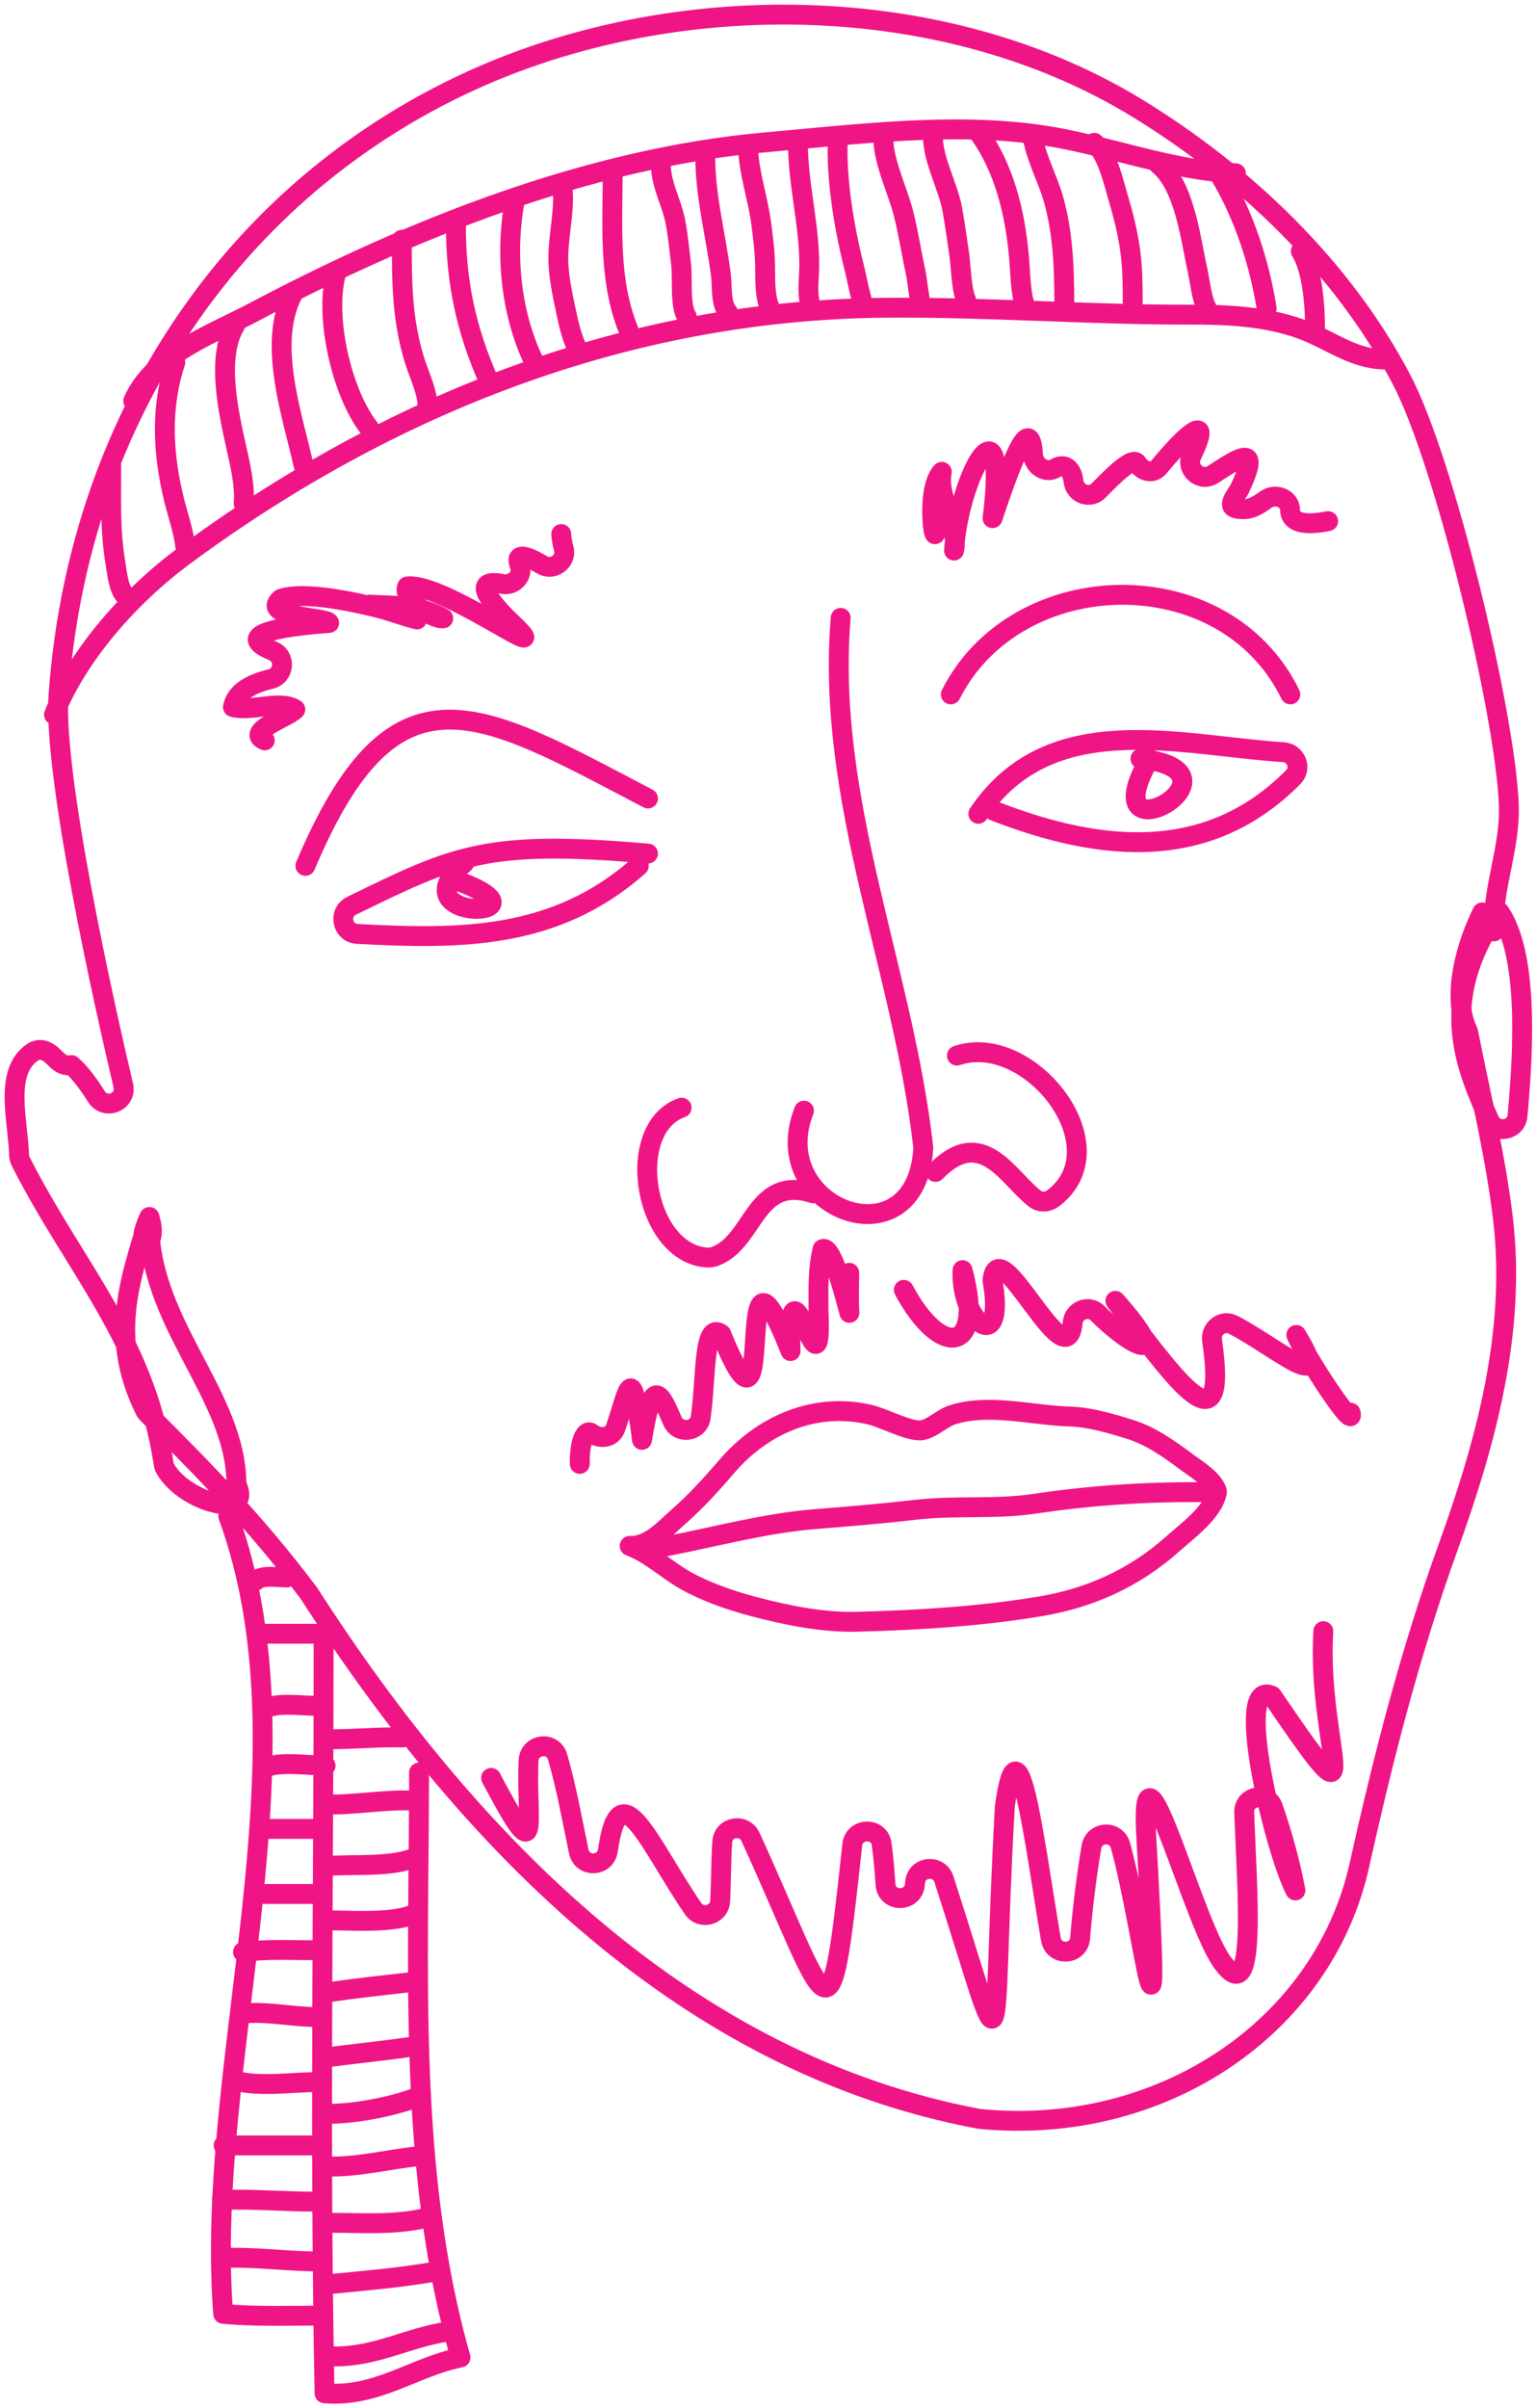 <?xml version="1.0" encoding="UTF-8"?> <svg xmlns="http://www.w3.org/2000/svg" width="182" height="285" viewBox="0 0 182 285" fill="none"> <path d="M177.557 107.938C180.905 112.876 180.47 123.649 179.696 132.052C179.531 133.854 177.079 134.248 176.35 132.592C173.523 126.172 170.276 118.814 176.968 108.506" stroke="#F01586" stroke-width="2.354" stroke-miterlimit="10" stroke-linecap="round" stroke-linejoin="round"></path> <path d="M110.718 58.63C111.4 69.306 109.094 58.413 111.522 55.849C110.896 58.9 113.622 62.09 112.968 65.168C113.57 56.115 119.438 45.988 117.531 61.331C120.242 53.19 122.031 49.191 122.323 53.827C122.404 55.135 123.835 56.105 124.956 55.427C126.009 54.79 126.936 55.384 127.122 56.991C127.294 58.465 129.074 59.11 130.108 58.046C132.21 55.88 134.163 54.063 134.657 54.839C135.285 55.828 136.503 56.165 137.248 55.26C140.731 51.036 143.611 48.732 141.108 53.915C140.338 55.508 142.146 57.122 143.63 56.156C146.785 54.108 149.436 52.325 146.753 57.945C145.961 59.19 144.973 60.346 147.42 60.264C148.228 60.236 149.065 59.732 149.899 59.13C151.012 58.325 152.754 58.979 152.758 60.352C152.762 61.768 154.276 62.285 157.266 61.682" stroke="#F01586" stroke-width="2.354" stroke-miterlimit="10" stroke-linecap="round" stroke-linejoin="round"></path> <path d="M66.458 63.209C66.494 63.79 66.6 64.363 66.752 64.927C67.157 66.431 65.486 67.639 64.152 66.834C62.278 65.704 60.946 65.395 61.525 66.892C62.012 68.151 60.809 69.379 59.483 69.117C57.261 68.677 56.294 69.391 59.974 73.15C67.507 80.197 52.803 68.896 48.226 69.413C47.54 70.773 51.153 73.326 52.485 73.186C49.719 71.607 46.791 71.71 43.756 71.569C59.063 76.629 38.997 68.911 33.252 70.882C30.689 73.083 38.77 73.04 38.976 73.729C29.825 74.418 28.984 75.675 32.284 77.032C33.874 77.687 33.726 79.952 32.057 80.366C29.809 80.924 27.941 81.853 27.581 83.683C29.653 84.285 33.239 82.794 34.969 83.968C34.225 84.85 28.911 86.598 31.351 87.632" stroke="#F01586" stroke-width="2.354" stroke-miterlimit="10" stroke-linecap="round" stroke-linejoin="round"></path> <path d="M112.588 82.19C120.392 66.762 144.998 66.187 152.792 82.19" stroke="#F01586" stroke-width="2.354" stroke-miterlimit="10" stroke-linecap="round" stroke-linejoin="round"></path> <path d="M76.729 94.51C56.622 83.994 46.71 77.498 36.162 102.481" stroke="#F01586" stroke-width="2.354" stroke-miterlimit="10" stroke-linecap="round" stroke-linejoin="round"></path> <path d="M76.729 101.032C57.555 99.348 53.843 101.253 41.635 107.208C40.012 108 40.498 110.441 42.302 110.537C54.355 111.181 65.72 111.292 75.644 102.48" stroke="#F01586" stroke-width="2.354" stroke-miterlimit="10" stroke-linecap="round" stroke-linejoin="round"></path> <path d="M54.997 102.117C46.77 109.349 66.128 108.673 54.272 104.29" stroke="#F01586" stroke-width="2.354" stroke-miterlimit="10" stroke-linecap="round" stroke-linejoin="round"></path> <path d="M115.848 96.321C124.354 83.666 139.757 88.252 151.971 89.029C153.457 89.123 154.188 90.917 153.142 91.974C143.223 101.992 130.661 101.036 117.66 95.958" stroke="#F01586" stroke-width="2.354" stroke-miterlimit="10" stroke-linecap="round" stroke-linejoin="round"></path> <path d="M136.13 89.799C128.828 102.49 148.795 91.335 135.043 89.799" stroke="#F01586" stroke-width="2.354" stroke-miterlimit="10" stroke-linecap="round" stroke-linejoin="round"></path> <path d="M99.548 73.133C97.772 94.666 106.96 114.773 109.328 135.809C108.648 149.795 90.586 143.203 95.201 131.46" stroke="#F01586" stroke-width="2.354" stroke-miterlimit="10" stroke-linecap="round" stroke-linejoin="round"></path> <path d="M110.775 138.71C116.309 133.04 119.326 139.407 122.55 141.878C123.185 142.365 124.073 142.314 124.707 141.831C132.703 135.749 121.906 122.012 113.31 124.942" stroke="#F01586" stroke-width="2.354" stroke-miterlimit="10" stroke-linecap="round" stroke-linejoin="round"></path> <path d="M96.288 141.246C89.228 138.948 89.363 147.184 84.495 148.758C84.276 148.829 84.031 148.859 83.802 148.848C76.252 148.454 73.799 133.558 80.711 131.104" stroke="#F01586" stroke-width="2.354" stroke-miterlimit="10" stroke-linecap="round" stroke-linejoin="round"></path> <path d="M100.559 150.648C100.559 152.227 100.496 153.817 100.578 155.391C100.28 154.392 98.596 147.296 97.406 147.845C96.818 150.247 96.923 152.639 96.923 155.098C97.468 167.231 93.228 146.478 93.612 159.913C86.311 141.458 92.454 175.335 85.402 157.893C83.24 156.322 83.656 162.977 82.97 167.767C82.721 169.507 80.313 169.801 79.626 168.183C77.99 164.326 77.201 163.228 76.021 170.427C74.777 160.673 74.449 164.487 72.894 169.005C72.48 170.206 71.073 170.399 70.055 169.638C69.341 169.103 68.611 170.519 68.652 173.267" stroke="#F01586" stroke-width="2.354" stroke-miterlimit="10" stroke-linecap="round" stroke-linejoin="round"></path> <path d="M107.021 152.667C111.379 160.836 116.661 160.242 113.976 150.337C113.675 156.477 119.114 160.684 117.521 151.541C118.231 145.176 126.331 163.794 127.02 156.535C127.157 155.08 128.95 154.405 129.977 155.443C134.018 159.521 139.051 161.876 132.077 153.967C138.322 161.981 145.614 172.961 143.523 158.652C143.317 157.247 144.763 156.155 146.026 156.803C150.88 159.294 158.169 165.635 153.5 158.004C154.463 160.323 160.546 169.723 159.928 167.209" stroke="#F01586" stroke-width="2.354" stroke-miterlimit="10" stroke-linecap="round" stroke-linejoin="round"></path> <path d="M156.698 193.064C155.866 206.807 162.729 218.521 150.622 200.716C145.889 198.479 151.083 219.485 153.391 223.756C152.812 220.615 151.881 217.217 150.738 213.903C150.081 212.002 147.246 212.532 147.326 214.542C147.709 224.38 148.788 237.56 144.936 232.512C141.539 228.507 135.157 203.514 135.688 216.559C137.636 250.467 135.605 229.037 132.671 218.416C132.169 216.599 129.552 216.75 129.239 218.607C128.637 222.196 128.191 225.796 127.901 229.406C127.738 231.45 124.778 231.562 124.437 229.539C122.348 217.151 120.605 202.31 118.983 213.806C117.261 244.834 119.541 246.471 111.771 222.419C111.19 220.617 108.526 220.892 108.361 222.777C108.354 222.863 108.346 222.949 108.339 223.035C108.157 225.208 104.991 225.199 104.85 223.024C104.747 221.424 104.612 219.832 104.399 218.273C104.121 216.23 101.137 216.303 100.917 218.354C98.199 243.581 98.407 238.294 88.87 217.419C88.123 215.784 85.651 216.183 85.526 217.977C85.363 220.308 85.4 222.683 85.275 225.015C85.185 226.682 83.015 227.284 82.069 225.907C76.887 218.348 73.379 209.183 71.985 219.013C71.708 220.967 68.941 221.085 68.536 219.152C67.805 215.675 67.039 211.397 66.022 207.939C65.463 206.034 62.677 206.405 62.589 208.39C62.261 215.834 64.178 221.864 58.151 210.432" stroke="#F01586" stroke-width="2.354" stroke-miterlimit="10" stroke-linecap="round" stroke-linejoin="round"></path> <path d="M176.892 110.238C176.661 105.15 178.878 100.39 178.66 95.151C178.203 84.292 171.093 54.753 165.995 44.995C159.029 31.662 147.371 20.563 134.625 12.78C113.467 -0.136 85.037 -1.292 61.988 7.027C50.737 11.088 40.419 17.599 31.937 26.038C23.324 34.608 16.697 45.072 12.459 56.452C9.386 64.709 7.567 73.41 6.934 82.194C6.246 91.762 12.397 119.143 14.599 128.483C15.05 130.397 12.482 131.456 11.425 129.798C10.539 128.408 9.609 127.078 8.468 126.065C6.842 126.321 6.595 124.813 5.244 124.351C4.789 124.197 4.258 124.27 3.861 124.54C0.419 126.872 2.145 132.625 2.257 136.706C2.263 136.967 2.325 137.218 2.443 137.452C8.809 150.031 17.171 158.559 19.371 173.232C19.403 173.446 19.465 173.658 19.573 173.847C21.943 177.945 30.095 179.901 27.997 175.707C27.997 164.981 17.274 156.4 17.688 144.042C15.474 148.796 18.983 147.925 17.688 144.042C15.157 152.02 13.034 158.402 17.132 166.839C17.222 167.026 17.349 167.202 17.494 167.347C23.843 173.697 30.189 180.068 36.537 188.527C36.563 188.561 36.589 188.598 36.612 188.634C55.889 218.609 81.578 244.299 115.814 250.767C115.891 250.782 115.97 250.793 116.05 250.802C137.449 252.887 156.687 240.028 160.97 220.758C163.816 207.949 167.016 195.454 171.464 183.157C175.947 170.765 179.548 157.578 177.976 144.289C177.107 136.948 175.301 129.487 173.875 122.266C173.851 122.144 173.808 122.024 173.757 121.91C171.75 117.622 173.86 111.311 175.518 107.994" stroke="#F01586" stroke-width="2.354" stroke-miterlimit="10" stroke-linecap="round" stroke-linejoin="round"></path> <path d="M144.089 176.465C143.605 175.03 141.651 173.893 140.439 172.99C138.427 171.493 136.276 169.955 133.863 169.199C131.513 168.464 129.053 167.732 126.595 167.657C122.237 167.524 117.094 166.085 112.818 167.447C111.58 167.842 110.463 169.013 109.251 169.268C107.808 169.573 104.732 167.825 102.866 167.408C96.325 165.945 90.213 168.73 86.052 173.578C84.188 175.749 82.356 177.763 80.205 179.644C78.618 181.032 76.873 183.064 74.561 182.974C76.935 183.858 78.992 185.853 81.207 187.084C83.62 188.427 86.5 189.431 89.159 190.134C93.018 191.156 97.389 192.054 101.399 191.953C108.605 191.771 116.243 191.308 123.365 190.096C129.212 189.1 134.44 186.693 138.858 182.746C140.538 181.245 143.663 178.986 144.094 176.637C136.772 176.489 129.716 176.911 122.445 177.993C117.873 178.673 113.135 178.158 108.513 178.688C104.573 179.14 100.531 179.488 96.647 179.793C90.646 180.267 84.887 181.854 79.013 182.997C77.842 183.225 76.287 183.564 75.157 183.143" stroke="#F01586" stroke-width="2.354" stroke-miterlimit="10" stroke-linecap="round" stroke-linejoin="round"></path> <path d="M146.343 20.51C138.86 20.249 130.91 17.11 123.403 15.999C112.886 14.444 101.382 15.896 90.74 16.836C69.604 18.702 48.457 27.193 30.058 36.936C25.144 39.538 18.219 41.973 15.776 47.445" stroke="#F01586" stroke-width="2.354" stroke-miterlimit="10" stroke-linecap="round" stroke-linejoin="round"></path> <path d="M163.887 42.547C160.175 42.483 157.391 40.157 154.092 38.965C149.906 37.45 145.408 37.231 140.937 37.242C128.845 37.268 116.903 36.316 104.743 36.427C74.29 36.706 46.096 47.855 21.857 65.741C15.492 70.437 9.265 77.396 6.392 84.584" stroke="#F01586" stroke-width="2.354" stroke-miterlimit="10" stroke-linecap="round" stroke-linejoin="round"></path> <path d="M78.286 19.098C78.065 21.408 79.483 23.838 79.939 26.067C80.289 27.777 80.431 29.553 80.649 31.254C80.859 32.898 80.463 36.188 81.325 37.493" stroke="#F01586" stroke-width="2.354" stroke-miterlimit="10" stroke-linecap="round" stroke-linejoin="round"></path> <path d="M83.515 18.256C83.449 23.033 84.774 27.873 85.37 32.605C85.529 33.858 85.314 36.037 86.213 36.985" stroke="#F01586" stroke-width="2.354" stroke-miterlimit="10" stroke-linecap="round" stroke-linejoin="round"></path> <path d="M88.576 17.412C88.656 20.396 89.732 23.408 90.127 26.37C90.38 28.273 90.605 30.067 90.601 31.999C90.599 33.576 90.661 35.331 91.107 36.313" stroke="#F01586" stroke-width="2.354" stroke-miterlimit="10" stroke-linecap="round" stroke-linejoin="round"></path> <path d="M94.481 16.906C94.493 21.808 95.836 26.5 95.829 31.401C95.827 32.8 95.508 34.836 95.999 36.142" stroke="#F01586" stroke-width="2.354" stroke-miterlimit="10" stroke-linecap="round" stroke-linejoin="round"></path> <path d="M99.205 16.566C99.012 21.2 99.943 26.887 101.099 31.467C101.489 33.016 101.76 34.687 102.242 36.141" stroke="#F01586" stroke-width="2.354" stroke-miterlimit="10" stroke-linecap="round" stroke-linejoin="round"></path> <path d="M104.603 16.061C104.483 18.922 106.261 22.432 106.978 25.233C107.567 27.542 107.904 29.856 108.415 32.177C108.665 33.319 108.813 35.577 109.161 36.311" stroke="#F01586" stroke-width="2.354" stroke-miterlimit="10" stroke-linecap="round" stroke-linejoin="round"></path> <path d="M110.508 15.723C110.216 18.456 112.283 22.019 112.775 24.829C113.077 26.558 113.326 28.304 113.577 30.042C113.795 31.548 113.832 34.225 114.387 35.465" stroke="#F01586" stroke-width="2.354" stroke-miterlimit="10" stroke-linecap="round" stroke-linejoin="round"></path> <path d="M115.906 15.723C118.922 19.944 120.157 25.088 120.631 30.082C120.818 32.045 120.828 34.478 121.304 35.971" stroke="#F01586" stroke-width="2.354" stroke-miterlimit="10" stroke-linecap="round" stroke-linejoin="round"></path> <path d="M122.318 16.398C122.737 18.816 124.152 21.354 124.81 23.806C125.261 25.483 125.546 27.124 125.728 28.847C125.992 31.331 126.029 33.8 126.029 36.31" stroke="#F01586" stroke-width="2.354" stroke-miterlimit="10" stroke-linecap="round" stroke-linejoin="round"></path> <path d="M129.572 16.906C131.142 18.185 131.886 21.673 132.461 23.597C133.021 25.47 133.51 27.454 133.793 29.398C134.106 31.538 134.128 33.634 134.128 35.807" stroke="#F01586" stroke-width="2.354" stroke-miterlimit="10" stroke-linecap="round" stroke-linejoin="round"></path> <path d="M137.164 19.438C140.289 21.995 140.954 28.175 141.805 32.004C142.118 33.413 142.275 35.325 142.901 36.481" stroke="#F01586" stroke-width="2.354" stroke-miterlimit="10" stroke-linecap="round" stroke-linejoin="round"></path> <path d="M144.587 20.957C147.358 25.668 149.142 31.196 149.985 36.482" stroke="#F01586" stroke-width="2.354" stroke-miterlimit="10" stroke-linecap="round" stroke-linejoin="round"></path> <path d="M155.722 39.013C155.714 36.256 155.452 32.056 154.034 29.732" stroke="#F01586" stroke-width="2.354" stroke-miterlimit="10" stroke-linecap="round" stroke-linejoin="round"></path> <path d="M72.549 20.281C72.549 26.657 72.021 33.118 74.404 39.013" stroke="#F01586" stroke-width="2.354" stroke-miterlimit="10" stroke-linecap="round" stroke-linejoin="round"></path> <path d="M66.644 22.643C66.829 25.479 65.977 28.409 66.13 31.303C66.222 33.06 66.602 34.849 66.962 36.56C67.284 38.088 67.65 39.845 68.332 41.205" stroke="#F01586" stroke-width="2.354" stroke-miterlimit="10" stroke-linecap="round" stroke-linejoin="round"></path> <path d="M60.907 23.994C59.779 30.443 60.562 37.517 63.438 43.232" stroke="#F01586" stroke-width="2.354" stroke-miterlimit="10" stroke-linecap="round" stroke-linejoin="round"></path> <path d="M57.871 45.085C55.224 39.072 53.991 33.454 53.991 26.859" stroke="#F01586" stroke-width="2.354" stroke-miterlimit="10" stroke-linecap="round" stroke-linejoin="round"></path> <path d="M47.58 28.381C47.58 33.448 47.602 37.869 49.099 42.683C49.581 44.236 50.54 46.201 50.617 47.788" stroke="#F01586" stroke-width="2.354" stroke-miterlimit="10" stroke-linecap="round" stroke-linejoin="round"></path> <path d="M39.82 32.26C38.37 37.361 40.431 46.457 43.7 50.653" stroke="#F01586" stroke-width="2.354" stroke-miterlimit="10" stroke-linecap="round" stroke-linejoin="round"></path> <path d="M34.59 34.961C31.667 40.817 34.659 49.272 35.939 55.042" stroke="#F01586" stroke-width="2.354" stroke-miterlimit="10" stroke-linecap="round" stroke-linejoin="round"></path> <path d="M27.841 38.506C25.567 42.283 27.075 48.871 27.967 52.887C28.424 54.94 29.04 57.478 28.853 59.599" stroke="#F01586" stroke-width="2.354" stroke-miterlimit="10" stroke-linecap="round" stroke-linejoin="round"></path> <path d="M20.756 42.893C18.98 48.326 19.283 53.777 20.625 59.213C21.069 61.009 21.728 62.838 21.938 64.66" stroke="#F01586" stroke-width="2.354" stroke-miterlimit="10" stroke-linecap="round" stroke-linejoin="round"></path> <path d="M13.165 55.209C13.165 59.049 13.025 62.923 13.675 66.679C13.89 67.924 14.001 69.638 14.851 70.564" stroke="#F01586" stroke-width="2.354" stroke-miterlimit="10" stroke-linecap="round" stroke-linejoin="round"></path> <path d="M49.622 209.802C49.622 233.118 48.226 256.921 54.531 279.036C48.912 280.179 44.698 283.774 38.431 283.275C37.839 253.356 38.324 223.514 38.324 193.557" stroke="#F01586" stroke-width="2.354" stroke-miterlimit="10" stroke-linecap="round" stroke-linejoin="round"></path> <path d="M37.618 274.079C33.904 274.079 30.02 274.214 26.427 273.865C24.141 243.952 37.53 208.22 27.026 179.432" stroke="#F01586" stroke-width="2.354" stroke-miterlimit="10" stroke-linecap="round" stroke-linejoin="round"></path> <path d="M39.386 278.905C44.46 279.002 48.348 276.653 52.91 275.992" stroke="#F01586" stroke-width="2.354" stroke-miterlimit="10" stroke-linecap="round" stroke-linejoin="round"></path> <path d="M38.762 270.374C42.972 269.967 47.233 269.609 51.246 268.918" stroke="#F01586" stroke-width="2.354" stroke-miterlimit="10" stroke-linecap="round" stroke-linejoin="round"></path> <path d="M38.97 263.089C42.916 263.089 46.86 263.411 50.622 262.465" stroke="#F01586" stroke-width="2.354" stroke-miterlimit="10" stroke-linecap="round" stroke-linejoin="round"></path> <path d="M38.762 256.43C42.489 256.52 46.215 255.527 49.79 255.182" stroke="#F01586" stroke-width="2.354" stroke-miterlimit="10" stroke-linecap="round" stroke-linejoin="round"></path> <path d="M38.554 250.185C41.784 250.256 46.255 249.387 49.166 248.312" stroke="#F01586" stroke-width="2.354" stroke-miterlimit="10" stroke-linecap="round" stroke-linejoin="round"></path> <path d="M38.554 243.528C41.895 243.084 45.279 242.76 48.541 242.279" stroke="#F01586" stroke-width="2.354" stroke-miterlimit="10" stroke-linecap="round" stroke-linejoin="round"></path> <path d="M38.762 235.827C42.155 235.316 45.655 234.951 48.958 234.578" stroke="#F01586" stroke-width="2.354" stroke-miterlimit="10" stroke-linecap="round" stroke-linejoin="round"></path> <path d="M38.762 227.294C41.663 227.294 46.069 227.644 48.749 226.67" stroke="#F01586" stroke-width="2.354" stroke-miterlimit="10" stroke-linecap="round" stroke-linejoin="round"></path> <path d="M38.97 220.842C41.745 220.655 46.086 220.988 48.749 220.01" stroke="#F01586" stroke-width="2.354" stroke-miterlimit="10" stroke-linecap="round" stroke-linejoin="round"></path> <path d="M38.346 213.559C41.917 213.722 45.655 212.9 49.166 213.143" stroke="#F01586" stroke-width="2.354" stroke-miterlimit="10" stroke-linecap="round" stroke-linejoin="round"></path> <path d="M39.178 205.858C42.02 205.858 44.979 205.56 47.709 205.65" stroke="#F01586" stroke-width="2.354" stroke-miterlimit="10" stroke-linecap="round" stroke-linejoin="round"></path> <path d="M37.721 267.668C34.013 267.658 30.093 267.102 26.485 267.252" stroke="#F01586" stroke-width="2.354" stroke-miterlimit="10" stroke-linecap="round" stroke-linejoin="round"></path> <path d="M37.511 260.592C33.768 260.592 29.953 260.253 26.274 260.384" stroke="#F01586" stroke-width="2.354" stroke-miterlimit="10" stroke-linecap="round" stroke-linejoin="round"></path> <path d="M37.303 253.934C33.696 253.934 30.091 253.934 26.483 253.934" stroke="#F01586" stroke-width="2.354" stroke-miterlimit="10" stroke-linecap="round" stroke-linejoin="round"></path> <path d="M37.511 246.44C34.509 246.44 30.65 247.069 27.731 246.232" stroke="#F01586" stroke-width="2.354" stroke-miterlimit="10" stroke-linecap="round" stroke-linejoin="round"></path> <path d="M37.511 238.74C34.657 238.74 31.551 238.023 28.771 238.324" stroke="#F01586" stroke-width="2.354" stroke-miterlimit="10" stroke-linecap="round" stroke-linejoin="round"></path> <path d="M37.303 230.832C34.47 230.832 31.536 230.665 28.771 231.04" stroke="#F01586" stroke-width="2.354" stroke-miterlimit="10" stroke-linecap="round" stroke-linejoin="round"></path> <path d="M37.511 224.172C35.083 224.172 32.655 224.172 30.227 224.172" stroke="#F01586" stroke-width="2.354" stroke-miterlimit="10" stroke-linecap="round" stroke-linejoin="round"></path> <path d="M37.722 216.473C35.502 216.473 33.282 216.473 31.064 216.473" stroke="#F01586" stroke-width="2.354" stroke-miterlimit="10" stroke-linecap="round" stroke-linejoin="round"></path> <path d="M38.553 208.979C36.556 208.979 33.228 208.454 31.477 209.187" stroke="#F01586" stroke-width="2.354" stroke-miterlimit="10" stroke-linecap="round" stroke-linejoin="round"></path> <path d="M37.511 201.904C35.814 201.904 33.11 201.514 31.686 202.112" stroke="#F01586" stroke-width="2.354" stroke-miterlimit="10" stroke-linecap="round" stroke-linejoin="round"></path> <path d="M37.303 193.371C35.014 193.371 32.726 193.371 30.436 193.371" stroke="#F01586" stroke-width="2.354" stroke-miterlimit="10" stroke-linecap="round" stroke-linejoin="round"></path> <path d="M33.974 186.711C32.827 186.711 31.01 186.36 30.23 187.127" stroke="#F01586" stroke-width="2.354" stroke-miterlimit="10" stroke-linecap="round" stroke-linejoin="round"></path> </svg> 